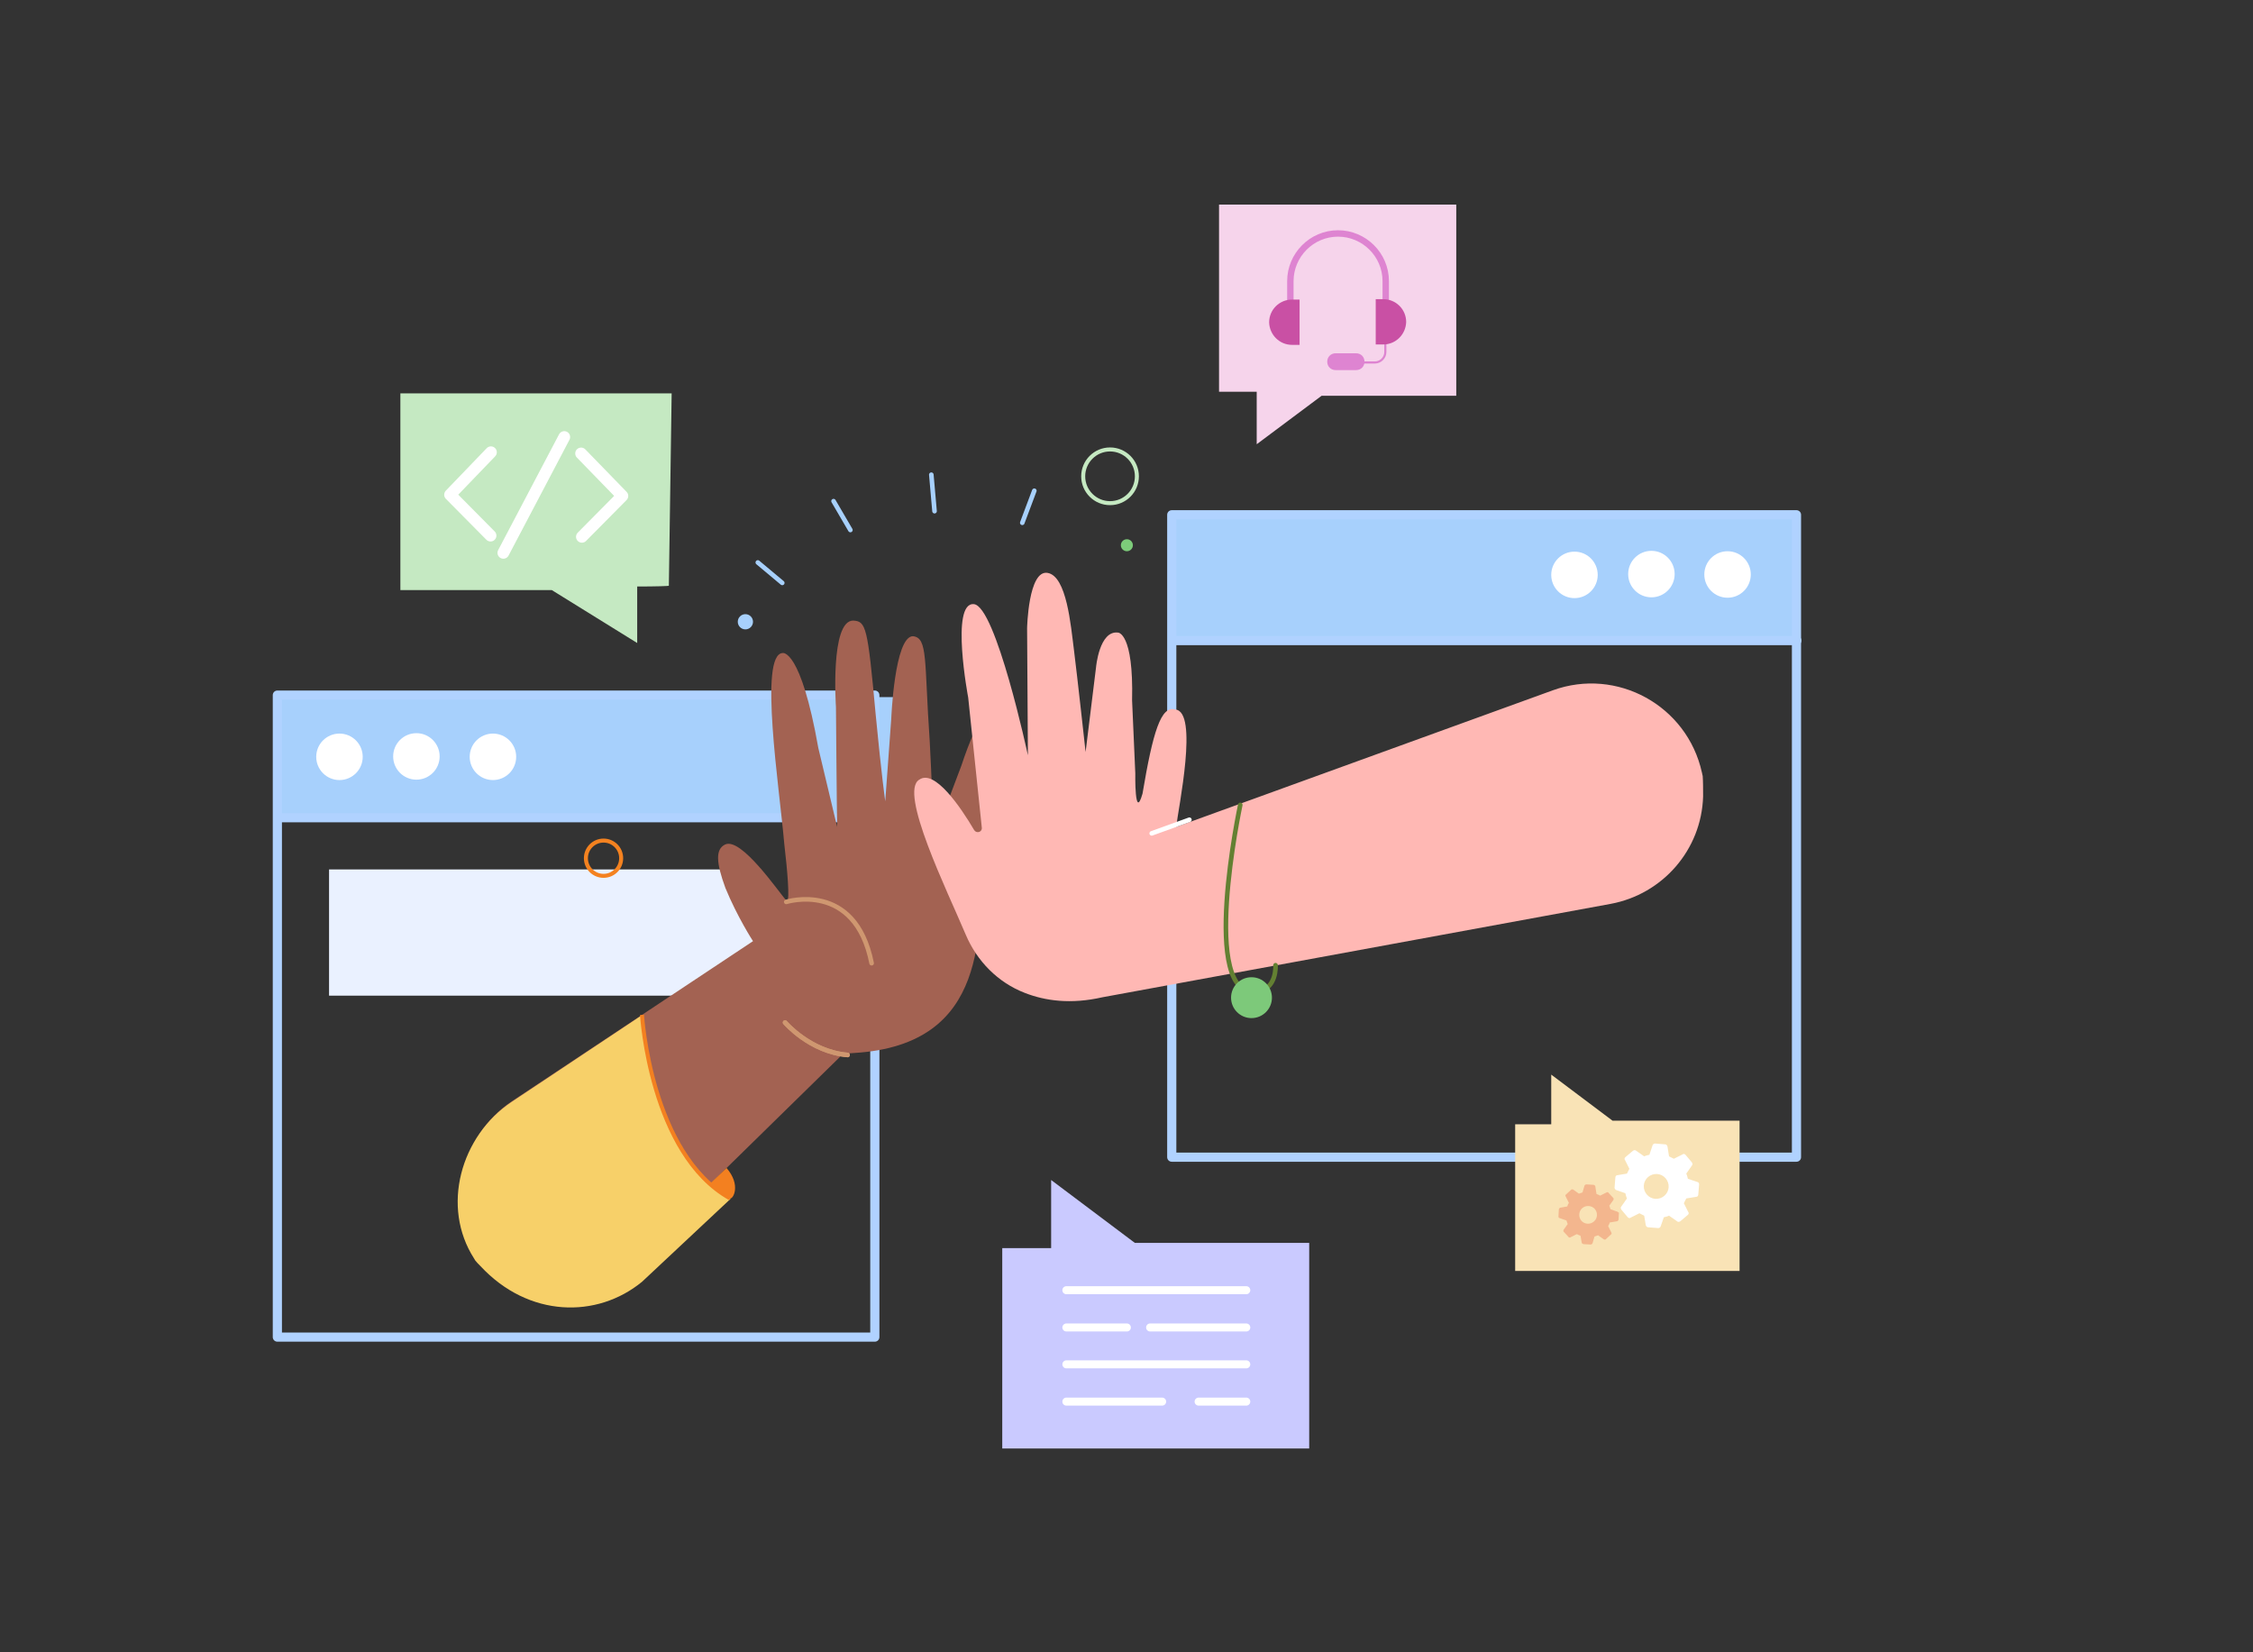 <svg width="941" height="690" viewBox="0 0 941 690" fill="none" xmlns="http://www.w3.org/2000/svg">
<rect x="0" y="0" width="941" height="690" fill="#333333" stroke="none"/>
<g clip-path="url(#clip0_707_1951)">
<path d="M317.851 363.108H137.431V415.828H317.851V363.108Z" fill="#EAF1FF"/>
<path d="M749.989 213.651H489.736V266.705H749.989V213.651Z" fill="#A7D0FC"/>
<path d="M374.756 291.141H116.176V341.351H374.756V291.141Z" fill="#A7D0FC"/>
<path d="M463.627 210.136C469.82 210.136 474.841 205.115 474.841 198.922C474.841 192.729 469.82 187.709 463.627 187.709C457.434 187.709 452.414 192.729 452.414 198.922C452.414 205.115 457.434 210.136 463.627 210.136Z" stroke="#C5E9C2" stroke-width="1.674" stroke-miterlimit="10"/>
<path d="M311.324 262.856C313.08 262.856 314.504 261.432 314.504 259.676C314.504 257.92 313.08 256.496 311.324 256.496C309.568 256.496 308.144 257.92 308.144 259.676C308.144 261.432 309.568 262.856 311.324 262.856Z" fill="#A7D0FC"/>
<path d="M470.656 230.22C472.043 230.22 473.167 229.096 473.167 227.709C473.167 226.323 472.043 225.199 470.656 225.199C469.27 225.199 468.146 226.323 468.146 227.709C468.146 229.096 469.27 230.22 470.656 230.22Z" fill="#7DCC7A"/>
<path d="M365.384 290.304H115.841V558.424H365.384V290.304Z" stroke="#B0D2FF" stroke-width="3.833" stroke-miterlimit="10" stroke-linecap="round" stroke-linejoin="round"/>
<path d="M750.325 214.99H489.402V483.277H750.325V214.99Z" stroke="#B0D2FF" stroke-width="3.833" stroke-miterlimit="10" stroke-linecap="round" stroke-linejoin="round"/>
<path d="M116.009 341.518H365.216" stroke="#B0D2FF" stroke-width="3.836" stroke-miterlimit="10" stroke-linecap="round" stroke-linejoin="round"/>
<path d="M750.492 267.542H490.908" stroke="#B0D2FF" stroke-width="3.836" stroke-miterlimit="10" stroke-linecap="round" stroke-linejoin="round"/>
<path d="M261.617 528.8L352.161 440.096L356.848 439.762C414.254 436.247 408.061 387.878 411.074 359.928C414.087 331.978 420.949 298.505 413.25 297.333C409.066 296.329 401.534 319.76 401.534 319.76L390.153 349.886L389.317 333.484C389.317 333.484 389.317 328.463 388.312 309.551C385.969 275.743 387.643 266.371 381.283 265.701C373.584 265.869 372.245 300.179 372.245 300.179L369.735 334.656C369.735 334.656 368.228 324.279 365.718 298.17C362.371 261.517 361.701 259.509 356.345 259.174C346.638 259.174 349.149 295.325 349.149 295.325C349.149 295.325 349.484 338.003 349.651 345.367L341.785 312.396C334.421 270.722 326.889 272.731 326.889 272.731C316.847 273.233 325.55 328.965 327.559 352.397C328.898 363.778 329.902 375.661 328.73 376.497C325.048 372.313 309.483 349.384 302.788 352.731C298.772 354.74 299.106 360.263 302.956 370.807C307.977 383.025 314.504 393.067 314.504 393.067L213.917 459.845C192.494 474.072 185.633 503.193 199.691 524.783C199.859 525.118 200.026 525.285 200.193 525.62C200.863 526.457 201.532 527.294 202.369 527.963C216.93 540.683 243.374 546.039 261.617 528.8Z" fill="#A36252"/>
<path d="M327.894 427.042C327.894 427.042 338.27 439.259 354.003 440.598" stroke="#CF9770" stroke-width="1.917" stroke-miterlimit="10" stroke-linecap="round" stroke-linejoin="round"/>
<path d="M293.082 490.975C287.726 484.616 283.375 477.586 279.86 469.887C276.178 461.854 273.5 453.318 271.659 444.615C270.153 437.753 268.981 430.724 268.312 423.862L213.751 460.18C192.328 474.406 184.127 504.03 198.018 525.62C198.186 525.955 198.353 526.122 198.52 526.457C199.19 527.294 199.859 527.963 200.696 528.8C220.78 550.39 249.4 550.725 268.144 535.327L305.132 500.683C301.785 499.009 294.086 492.314 293.082 490.975Z" fill="#F7D069"/>
<path d="M327.894 427.042C327.894 427.042 338.27 439.259 354.003 440.598" stroke="#CF9770" stroke-width="1.917" stroke-miterlimit="10" stroke-linecap="round" stroke-linejoin="round"/>
<path d="M711.328 332.648C710.658 354.907 694.424 373.485 672.666 377.502L460.447 416.498C447.225 419.51 436.513 418.004 427.978 414.657C416.764 410.305 408.061 401.435 403.375 390.389C395.676 372.146 375.258 330.639 383.961 325.618C390.32 321.099 401.199 336.999 406.89 346.706C407.894 348.213 410.237 347.543 410.07 345.702L404.379 291.308C404.379 291.308 396.848 251.475 406.722 252.312C415.927 252.982 429.317 315.409 429.317 315.409L428.982 262.354C428.982 262.354 429.484 237.919 437.518 239.258C445.551 240.596 447.225 261.182 448.564 271.559C449.903 282.103 453.417 314.07 453.417 314.07L457.769 278.756C457.769 278.756 459.108 263.191 466.974 264.195C466.974 264.195 473.501 264.195 472.832 292.48C473.669 311.225 474.171 322.94 474.171 322.94C474.171 322.94 473.836 343.192 477.183 331.476C481.535 305.702 484.882 294.488 490.907 296.329C500.614 297.166 492.246 336.999 491.242 345.367L648.566 288.296C675.344 278.588 704.633 294.656 710.826 322.606C710.993 323.108 710.993 323.61 711.16 324.112C711.328 326.455 711.328 329.468 711.328 332.648Z" fill="#FFB8B4"/>
<path d="M141.783 325.786C147.145 325.786 151.491 321.44 151.491 316.078C151.491 310.717 147.145 306.371 141.783 306.371C136.422 306.371 132.076 310.717 132.076 316.078C132.076 321.44 136.422 325.786 141.783 325.786Z" fill="white"/>
<path d="M173.918 325.618C179.279 325.618 183.625 321.272 183.625 315.911C183.625 310.55 179.279 306.204 173.918 306.204C168.557 306.204 164.21 310.55 164.21 315.911C164.21 321.272 168.557 325.618 173.918 325.618Z" fill="white"/>
<path d="M205.884 325.786C211.245 325.786 215.591 321.44 215.591 316.078C215.591 310.717 211.245 306.371 205.884 306.371C200.523 306.371 196.177 310.717 196.177 316.078C196.177 321.44 200.523 325.786 205.884 325.786Z" fill="white"/>
<path d="M657.604 249.802C662.965 249.802 667.311 245.456 667.311 240.094C667.311 234.733 662.965 230.387 657.604 230.387C652.243 230.387 647.896 234.733 647.896 240.094C647.896 245.456 652.243 249.802 657.604 249.802Z" fill="white"/>
<path d="M689.738 249.467C695.099 249.467 699.445 245.121 699.445 239.76C699.445 234.399 695.099 230.052 689.738 230.052C684.377 230.052 680.031 234.399 680.031 239.76C680.031 245.121 684.377 249.467 689.738 249.467Z" fill="white"/>
<path d="M721.538 249.634C726.899 249.634 731.245 245.288 731.245 239.927C731.245 234.566 726.899 230.22 721.538 230.22C716.177 230.22 711.831 234.566 711.831 239.927C711.831 245.288 716.177 249.634 721.538 249.634Z" fill="white"/>
<path d="M481.033 348.045L496.766 342.355" stroke="white" stroke-width="1.917" stroke-miterlimit="10" stroke-linecap="round" stroke-linejoin="round"/>
<path d="M328.396 376.665C328.396 376.665 357.182 367.627 364.044 402.272" stroke="#CF9770" stroke-width="1.917" stroke-miterlimit="10" stroke-linecap="round" stroke-linejoin="round"/>
<path d="M316.513 234.906L326.722 243.442" stroke="#A7D0FC" stroke-width="1.917" stroke-miterlimit="10" stroke-linecap="round" stroke-linejoin="round"/>
<path d="M348.145 209.299L355.174 221.349" stroke="#A7D0FC" stroke-width="1.917" stroke-miterlimit="10" stroke-linecap="round" stroke-linejoin="round"/>
<path d="M388.982 198.253L390.321 213.483" stroke="#A7D0FC" stroke-width="1.917" stroke-miterlimit="10" stroke-linecap="round" stroke-linejoin="round"/>
<path d="M431.995 204.948L426.974 218.337" stroke="#A7D0FC" stroke-width="1.917" stroke-miterlimit="10" stroke-linecap="round" stroke-linejoin="round"/>
<path d="M266.136 244.948V268.547L230.487 246.454H167.223V164.278H280.529L279.358 244.613C279.525 244.781 273.5 244.948 266.136 244.948Z" fill="#C5E9C2"/>
<path d="M647.896 469.553V448.799L673.503 468.046H726.558V530.808H632.833V469.553C633.001 469.553 649.905 469.553 647.896 469.553Z" fill="#F9E3B6"/>
<path d="M524.883 163.608V185.533L551.996 165.282H608.231V85.448H509.15V163.608C509.15 163.608 527.226 163.608 524.883 163.608Z" fill="#F6D4EB"/>
<path d="M518.021 336.162C518.021 336.162 500.615 417.669 525.05 414.155C533.419 413.151 532.749 403.109 532.749 403.109" stroke="#638032" stroke-width="1.917" stroke-miterlimit="10" stroke-linecap="round" stroke-linejoin="round"/>
<path d="M522.707 425.201C527.421 425.201 531.243 421.379 531.243 416.665C531.243 411.951 527.421 408.13 522.707 408.13C517.993 408.13 514.171 411.951 514.171 416.665C514.171 421.379 517.993 425.201 522.707 425.201Z" fill="#7DC97A"/>
<path d="M296.596 494.323C296.596 494.323 301.952 499.846 304.964 500.515C306.136 500.85 309.651 494.992 303.458 487.796C298.27 492.649 296.596 494.323 296.596 494.323Z" fill="#F38020"/>
<path d="M205.047 188.88L187.976 206.621L204.88 223.692" stroke="white" stroke-width="4.906" stroke-miterlimit="10" stroke-linecap="round" stroke-linejoin="round"/>
<path d="M242.705 189.383L259.944 207.123L243.04 224.195" stroke="white" stroke-width="4.906" stroke-miterlimit="10" stroke-linecap="round" stroke-linejoin="round"/>
<path d="M210.235 230.889L235.675 182.521" stroke="white" stroke-width="4.906" stroke-miterlimit="10" stroke-linecap="round" stroke-linejoin="round"/>
<path d="M708.986 493.653L704.969 492.314C704.801 491.645 704.634 490.808 704.299 490.139L706.642 486.791C706.977 486.457 706.977 485.955 706.642 485.452L703.965 482.273C703.63 481.938 703.128 481.77 702.793 482.105L699.111 483.946C698.442 483.611 697.772 483.277 697.103 482.942L696.433 478.758C696.266 478.256 695.931 477.921 695.429 477.921L691.245 477.586C690.743 477.586 690.408 477.921 690.241 478.256L688.902 482.273C688.232 482.44 687.395 482.607 686.726 482.942L683.379 480.599C683.044 480.264 682.542 480.264 682.04 480.599L678.86 483.277C678.525 483.611 678.358 484.114 678.692 484.448L680.533 488.13C680.199 488.8 679.864 489.469 679.529 490.139L675.512 490.808C675.01 490.808 674.676 491.31 674.676 491.812L674.341 495.997C674.341 496.499 674.676 496.833 675.01 497.001L678.86 498.34C679.027 499.009 679.194 499.846 679.529 500.515L677.186 503.863C676.851 504.197 676.851 504.7 677.186 505.202L679.864 508.382C680.199 508.716 680.701 508.884 681.035 508.549L684.718 506.708C685.387 507.043 686.056 507.377 686.726 507.712L687.395 511.729C687.563 512.231 687.897 512.566 688.4 512.566L692.584 512.9C693.086 512.9 693.421 512.566 693.588 512.231L694.927 508.382C695.596 508.214 696.433 508.047 697.103 507.712L700.45 510.055C700.785 510.39 701.287 510.39 701.789 510.055L704.969 507.377C705.303 507.043 705.471 506.541 705.136 506.206L703.295 502.524C703.63 501.854 703.965 501.185 704.299 500.515L708.483 499.846C708.986 499.846 709.32 499.344 709.32 498.842L709.655 494.658C709.655 494.155 709.488 493.821 708.986 493.653ZM691.412 500.683C688.567 500.515 686.391 498.005 686.559 495.16C686.726 492.314 689.236 490.139 692.082 490.306C694.927 490.473 697.103 492.984 696.935 495.829C696.768 498.674 694.257 500.85 691.412 500.683Z" fill="white"/>
<path d="M675.512 506.038L672.667 505.034C672.5 504.532 672.332 504.03 672.165 503.528L673.839 501.185C674.006 500.85 674.006 500.515 673.839 500.348L671.83 498.172C671.663 497.837 671.328 497.837 670.994 498.005L668.316 499.344C667.814 499.009 667.312 498.842 666.809 498.674L666.307 495.494C666.307 495.16 665.973 494.992 665.638 494.825L662.625 494.657C662.291 494.657 661.956 494.825 661.788 495.16L660.952 498.005C660.45 498.172 659.947 498.34 659.445 498.507L657.102 496.833C656.767 496.666 656.433 496.666 656.265 496.833L654.09 498.842C653.755 499.009 653.755 499.344 653.922 499.678L655.261 502.356C654.926 502.858 654.759 503.36 654.592 503.863L651.746 504.365C651.412 504.365 651.244 504.699 651.077 505.034L650.91 508.047C650.91 508.381 651.077 508.716 651.412 508.716L654.257 509.72C654.424 510.222 654.592 510.725 654.759 511.227L653.085 513.57C652.918 513.905 652.918 514.239 653.085 514.407L655.094 516.582C655.261 516.917 655.596 516.917 655.931 516.75L658.608 515.411C659.111 515.746 659.613 515.913 660.115 516.08L660.617 518.925C660.617 519.26 660.952 519.428 661.286 519.595L664.299 519.762C664.634 519.762 664.968 519.595 665.136 519.26L665.973 516.415C666.475 516.248 666.977 516.08 667.479 515.913L669.822 517.587C670.157 517.754 670.491 517.754 670.659 517.587L672.835 515.578C673.169 515.411 673.169 515.076 673.002 514.741L671.663 512.063C671.998 511.561 672.165 511.059 672.333 510.557L675.345 510.055C675.68 510.055 675.847 509.72 676.015 509.386L676.182 506.373C676.015 506.54 675.847 506.206 675.512 506.038ZM662.96 511.059C660.952 510.892 659.445 509.218 659.613 507.043C659.78 505.034 661.454 503.528 663.629 503.695C665.638 503.863 667.144 505.536 666.977 507.712C666.809 509.72 664.968 511.227 662.96 511.059Z" fill="#F3B68E"/>
<path d="M252.077 365.786C256.144 365.786 259.441 362.489 259.441 358.422C259.441 354.355 256.144 351.058 252.077 351.058C248.01 351.058 244.713 354.355 244.713 358.422C244.713 362.489 248.01 365.786 252.077 365.786Z" stroke="#F48220" stroke-width="1.674" stroke-miterlimit="10" stroke-linecap="round"/>
<path d="M538.941 127.123V117.415C538.941 106.537 547.812 97.499 558.858 97.499C569.737 97.499 578.774 106.369 578.774 117.415V126.955" stroke="#DE84D1" stroke-width="2.674" stroke-miterlimit="10"/>
<path d="M566.39 154.571H557.854C555.846 154.571 554.339 153.064 554.339 151.056C554.339 149.047 555.846 147.541 557.854 147.541H566.39C568.398 147.541 569.904 149.047 569.904 151.056C569.904 153.064 568.398 154.571 566.39 154.571Z" fill="#DE84D1"/>
<path d="M566.557 151.391H574.255C576.599 151.391 578.607 149.382 578.607 147.039V140.01" stroke="#DE84D1" stroke-width="0.891" stroke-miterlimit="10"/>
<path d="M539.611 144.027H542.791V125.114H539.611C534.423 125.114 530.071 129.298 530.071 134.654C530.239 139.842 534.423 144.027 539.611 144.027Z" fill="#C950A4"/>
<path d="M577.771 143.859H574.591V124.947H577.771C582.959 124.947 587.311 129.131 587.311 134.487C587.143 139.675 582.959 143.859 577.771 143.859Z" fill="#C950A4"/>
<path d="M439.024 521.269V492.817L474.004 519.093H546.808V604.952H418.605V521.269C418.605 521.269 441.869 521.269 439.024 521.269Z" fill="#CACAFF"/>
<path d="M445.384 538.842H520.531" stroke="white" stroke-width="3.347" stroke-miterlimit="10" stroke-linecap="round" stroke-linejoin="round"/>
<path d="M445.384 569.805H520.531" stroke="white" stroke-width="3.347" stroke-miterlimit="10" stroke-linecap="round" stroke-linejoin="round"/>
<path d="M500.615 585.37H520.531" stroke="white" stroke-width="3.347" stroke-miterlimit="10" stroke-linecap="round" stroke-linejoin="round"/>
<path d="M445.384 585.37H485.384" stroke="white" stroke-width="3.347" stroke-miterlimit="10" stroke-linecap="round" stroke-linejoin="round"/>
<path d="M480.363 554.407H520.531" stroke="white" stroke-width="3.347" stroke-miterlimit="10" stroke-linecap="round" stroke-linejoin="round"/>
<path d="M445.384 554.407H470.656" stroke="white" stroke-width="3.347" stroke-miterlimit="10" stroke-linecap="round" stroke-linejoin="round"/>
<path d="M268.144 423.862C268.144 423.862 271.659 481.938 304.964 500.515" stroke="#F38020" stroke-width="1.674" stroke-miterlimit="10"/>
</g>
<defs>
<clipPath id="clip0_707_1951">
<rect width="638.5" height="519.503" fill="white" transform="translate(114 85.448)"/>
</clipPath>
</defs>
</svg>
